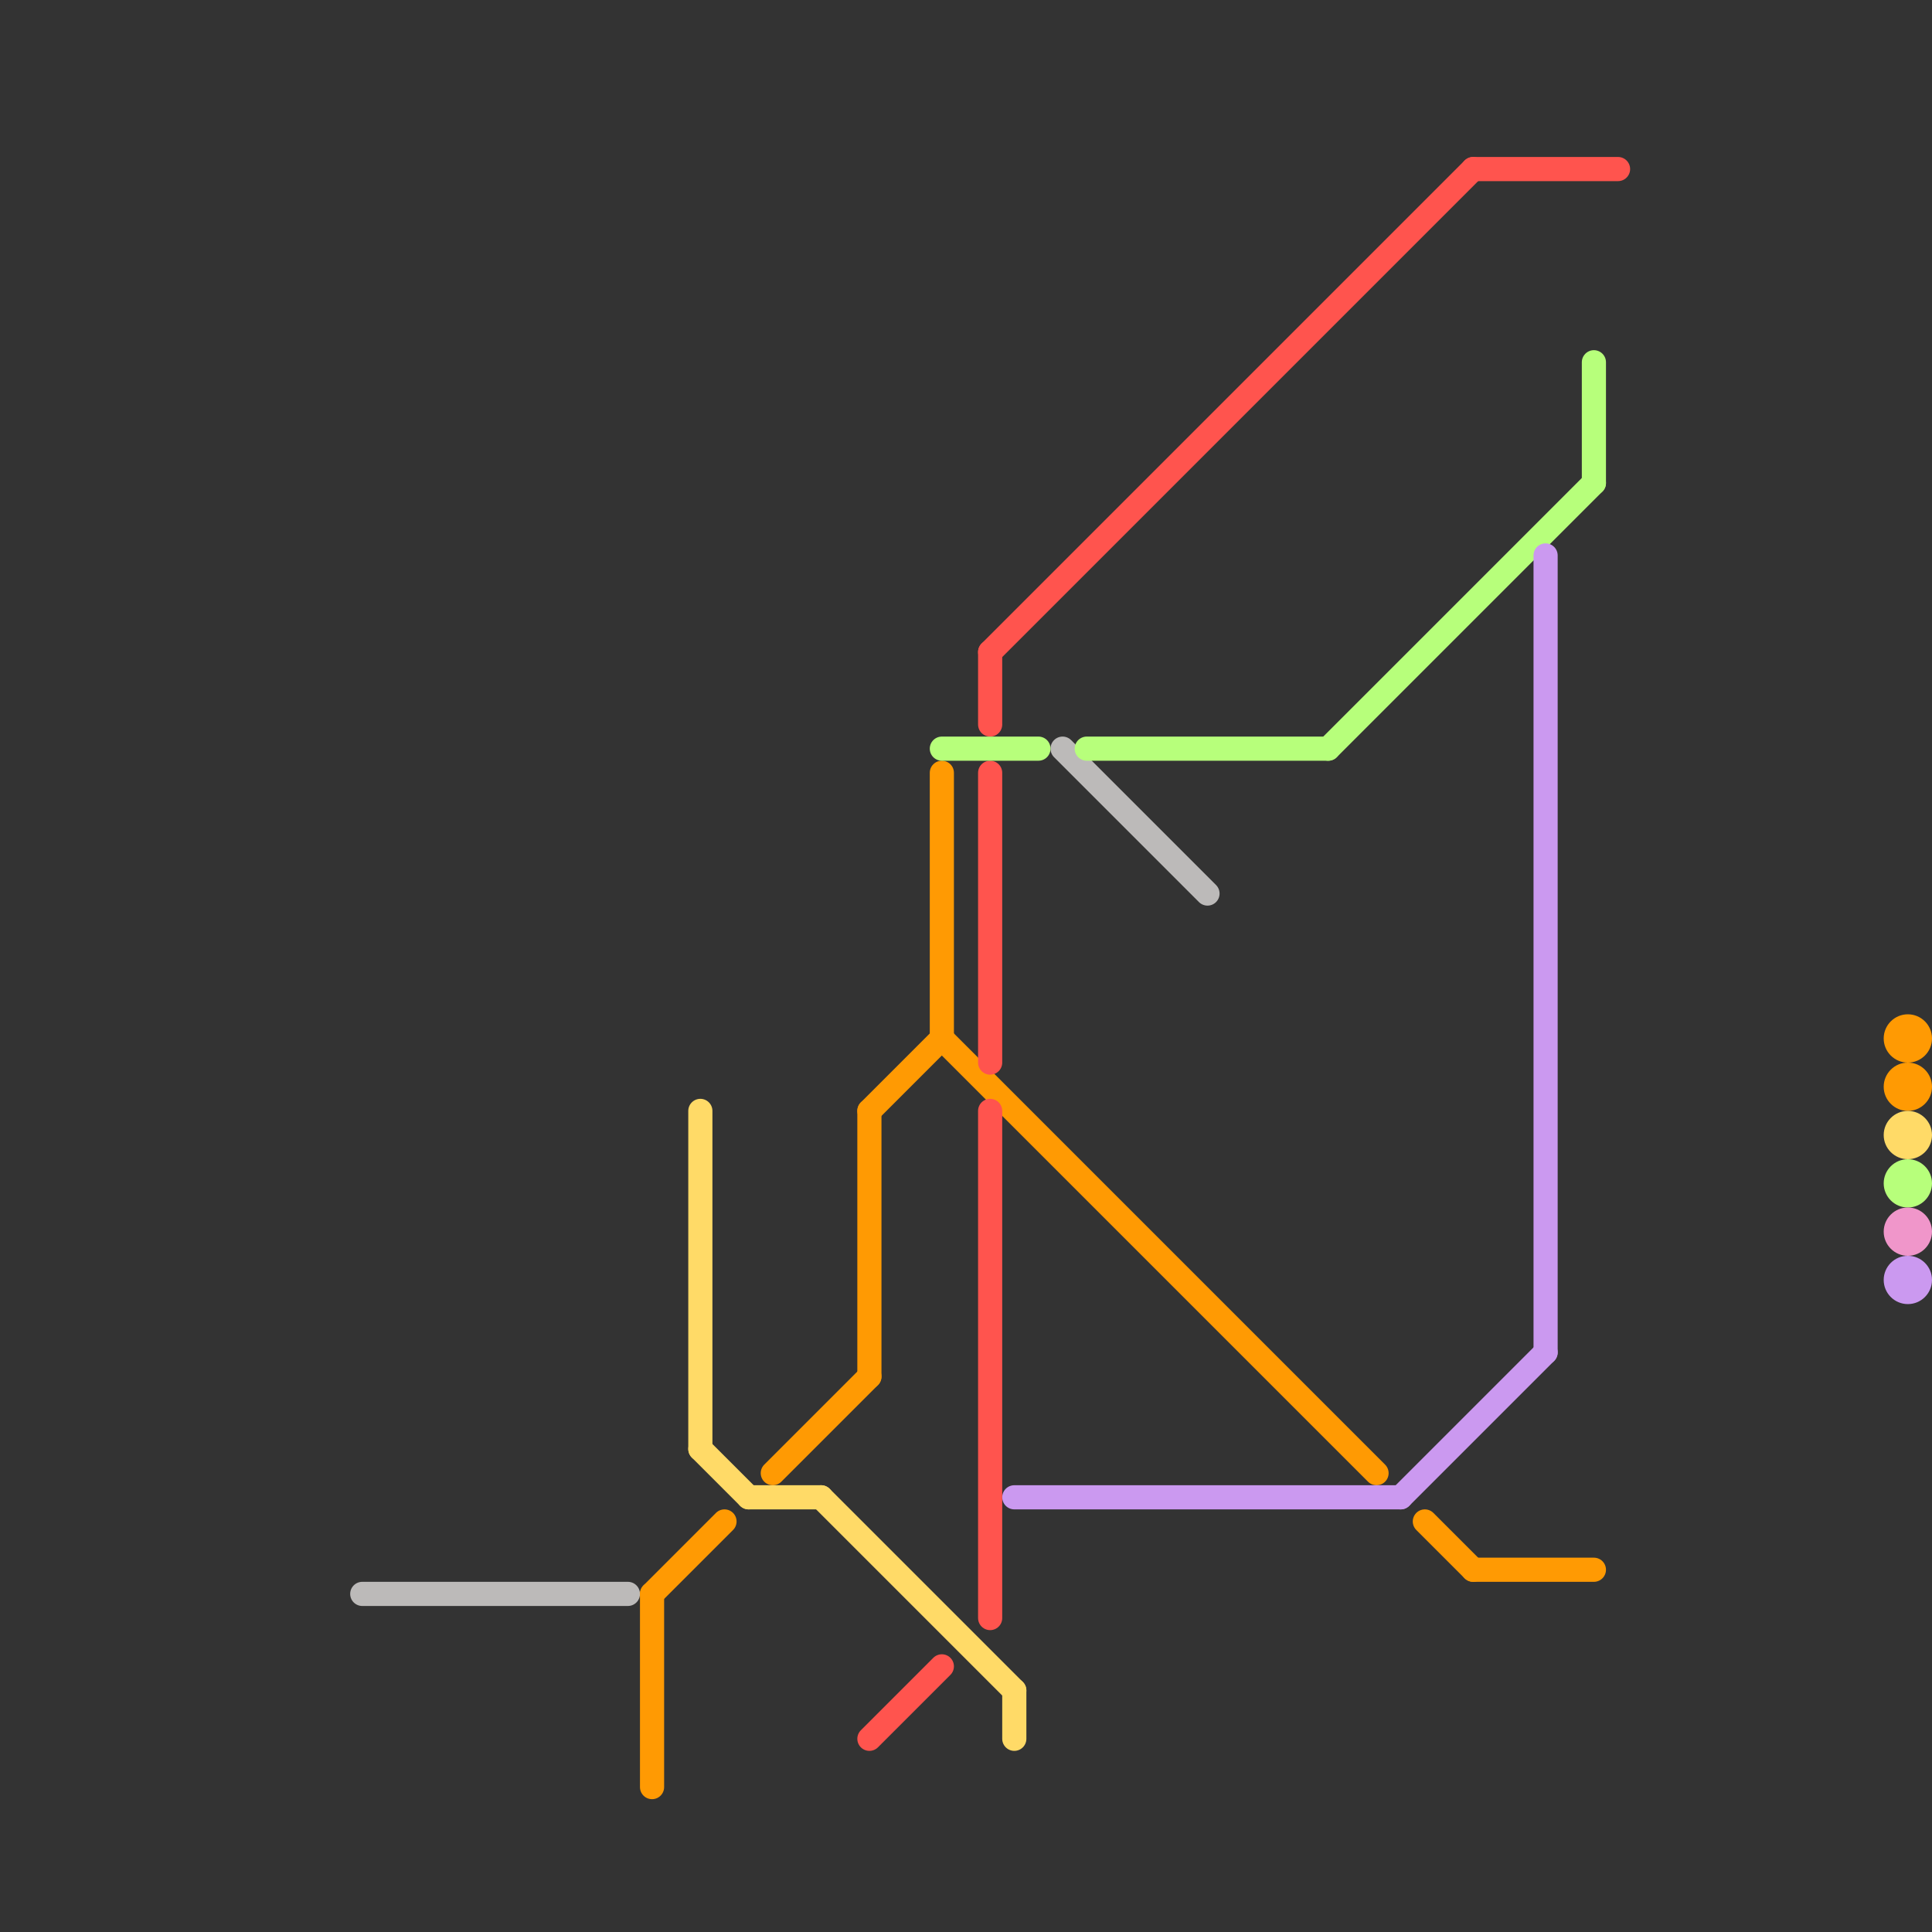 
<svg version="1.1" xmlns="http://www.w3.org/2000/svg" viewBox="0 0 80 80">
<rect x="0" y="0" width="80" height="80" fill="#333333" stroke="none"/>
<style>text { font: 1px Helvetica; font-weight: 600; white-space: pre; dominant-baseline: central; } line { stroke-width: 1; fill: none; stroke-linecap: round; stroke-linejoin: round; } .c0 { stroke: #bcbab9 } .c1 { stroke: #ff9a03 } .c2 { stroke: #ffda67 } .c3 { stroke: #ff544e } .c4 { stroke: #b7ff7b } .c5 { stroke: #cb99f0 } .c6 { stroke: #f096ca }</style><defs><g id="wm-xf"><circle r="1.2" fill="#000"/><circle r="0.9" fill="#fff"/><circle r="0.6" fill="#000"/><circle r="0.3" fill="#fff"/></g><g id="wm"><circle r="0.6" fill="#000"/><circle r="0.3" fill="#fff"/></g></defs><line class="c0" x1="15" y1="66" x2="26" y2="66"/><line class="c0" x1="44" y1="31" x2="50" y2="37"/><line class="c1" x1="32" y1="61" x2="36" y2="57"/><line class="c1" x1="39" y1="32" x2="39" y2="43"/><line class="c1" x1="27" y1="66" x2="30" y2="63"/><line class="c1" x1="61" y1="65" x2="66" y2="65"/><line class="c1" x1="39" y1="43" x2="57" y2="61"/><line class="c1" x1="27" y1="66" x2="27" y2="74"/><line class="c1" x1="36" y1="46" x2="39" y2="43"/><line class="c1" x1="59" y1="63" x2="61" y2="65"/><line class="c1" x1="36" y1="46" x2="36" y2="57"/><circle cx="79" cy="43" r="1" fill="#ff9a03" /><circle cx="79" cy="45" r="1" fill="#ff9a03" /><line class="c2" x1="42" y1="70" x2="42" y2="72"/><line class="c2" x1="31" y1="62" x2="34" y2="62"/><line class="c2" x1="29" y1="60" x2="31" y2="62"/><line class="c2" x1="29" y1="46" x2="29" y2="60"/><line class="c2" x1="34" y1="62" x2="42" y2="70"/><circle cx="79" cy="47" r="1" fill="#ffda67" /><line class="c3" x1="41" y1="46" x2="41" y2="67"/><line class="c3" x1="61" y1="7" x2="67" y2="7"/><line class="c3" x1="41" y1="32" x2="41" y2="44"/><line class="c3" x1="36" y1="72" x2="39" y2="69"/><line class="c3" x1="41" y1="27" x2="41" y2="30"/><line class="c3" x1="41" y1="27" x2="61" y2="7"/><line class="c4" x1="66" y1="15" x2="66" y2="20"/><line class="c4" x1="55" y1="31" x2="66" y2="20"/><line class="c4" x1="45" y1="31" x2="55" y2="31"/><line class="c4" x1="39" y1="31" x2="43" y2="31"/><circle cx="79" cy="49" r="1" fill="#b7ff7b" /><line class="c5" x1="58" y1="62" x2="64" y2="56"/><line class="c5" x1="64" y1="23" x2="64" y2="56"/><line class="c5" x1="42" y1="62" x2="58" y2="62"/><circle cx="79" cy="53" r="1" fill="#cb99f0" /><circle cx="79" cy="51" r="1" fill="#f096ca" />
</svg>
